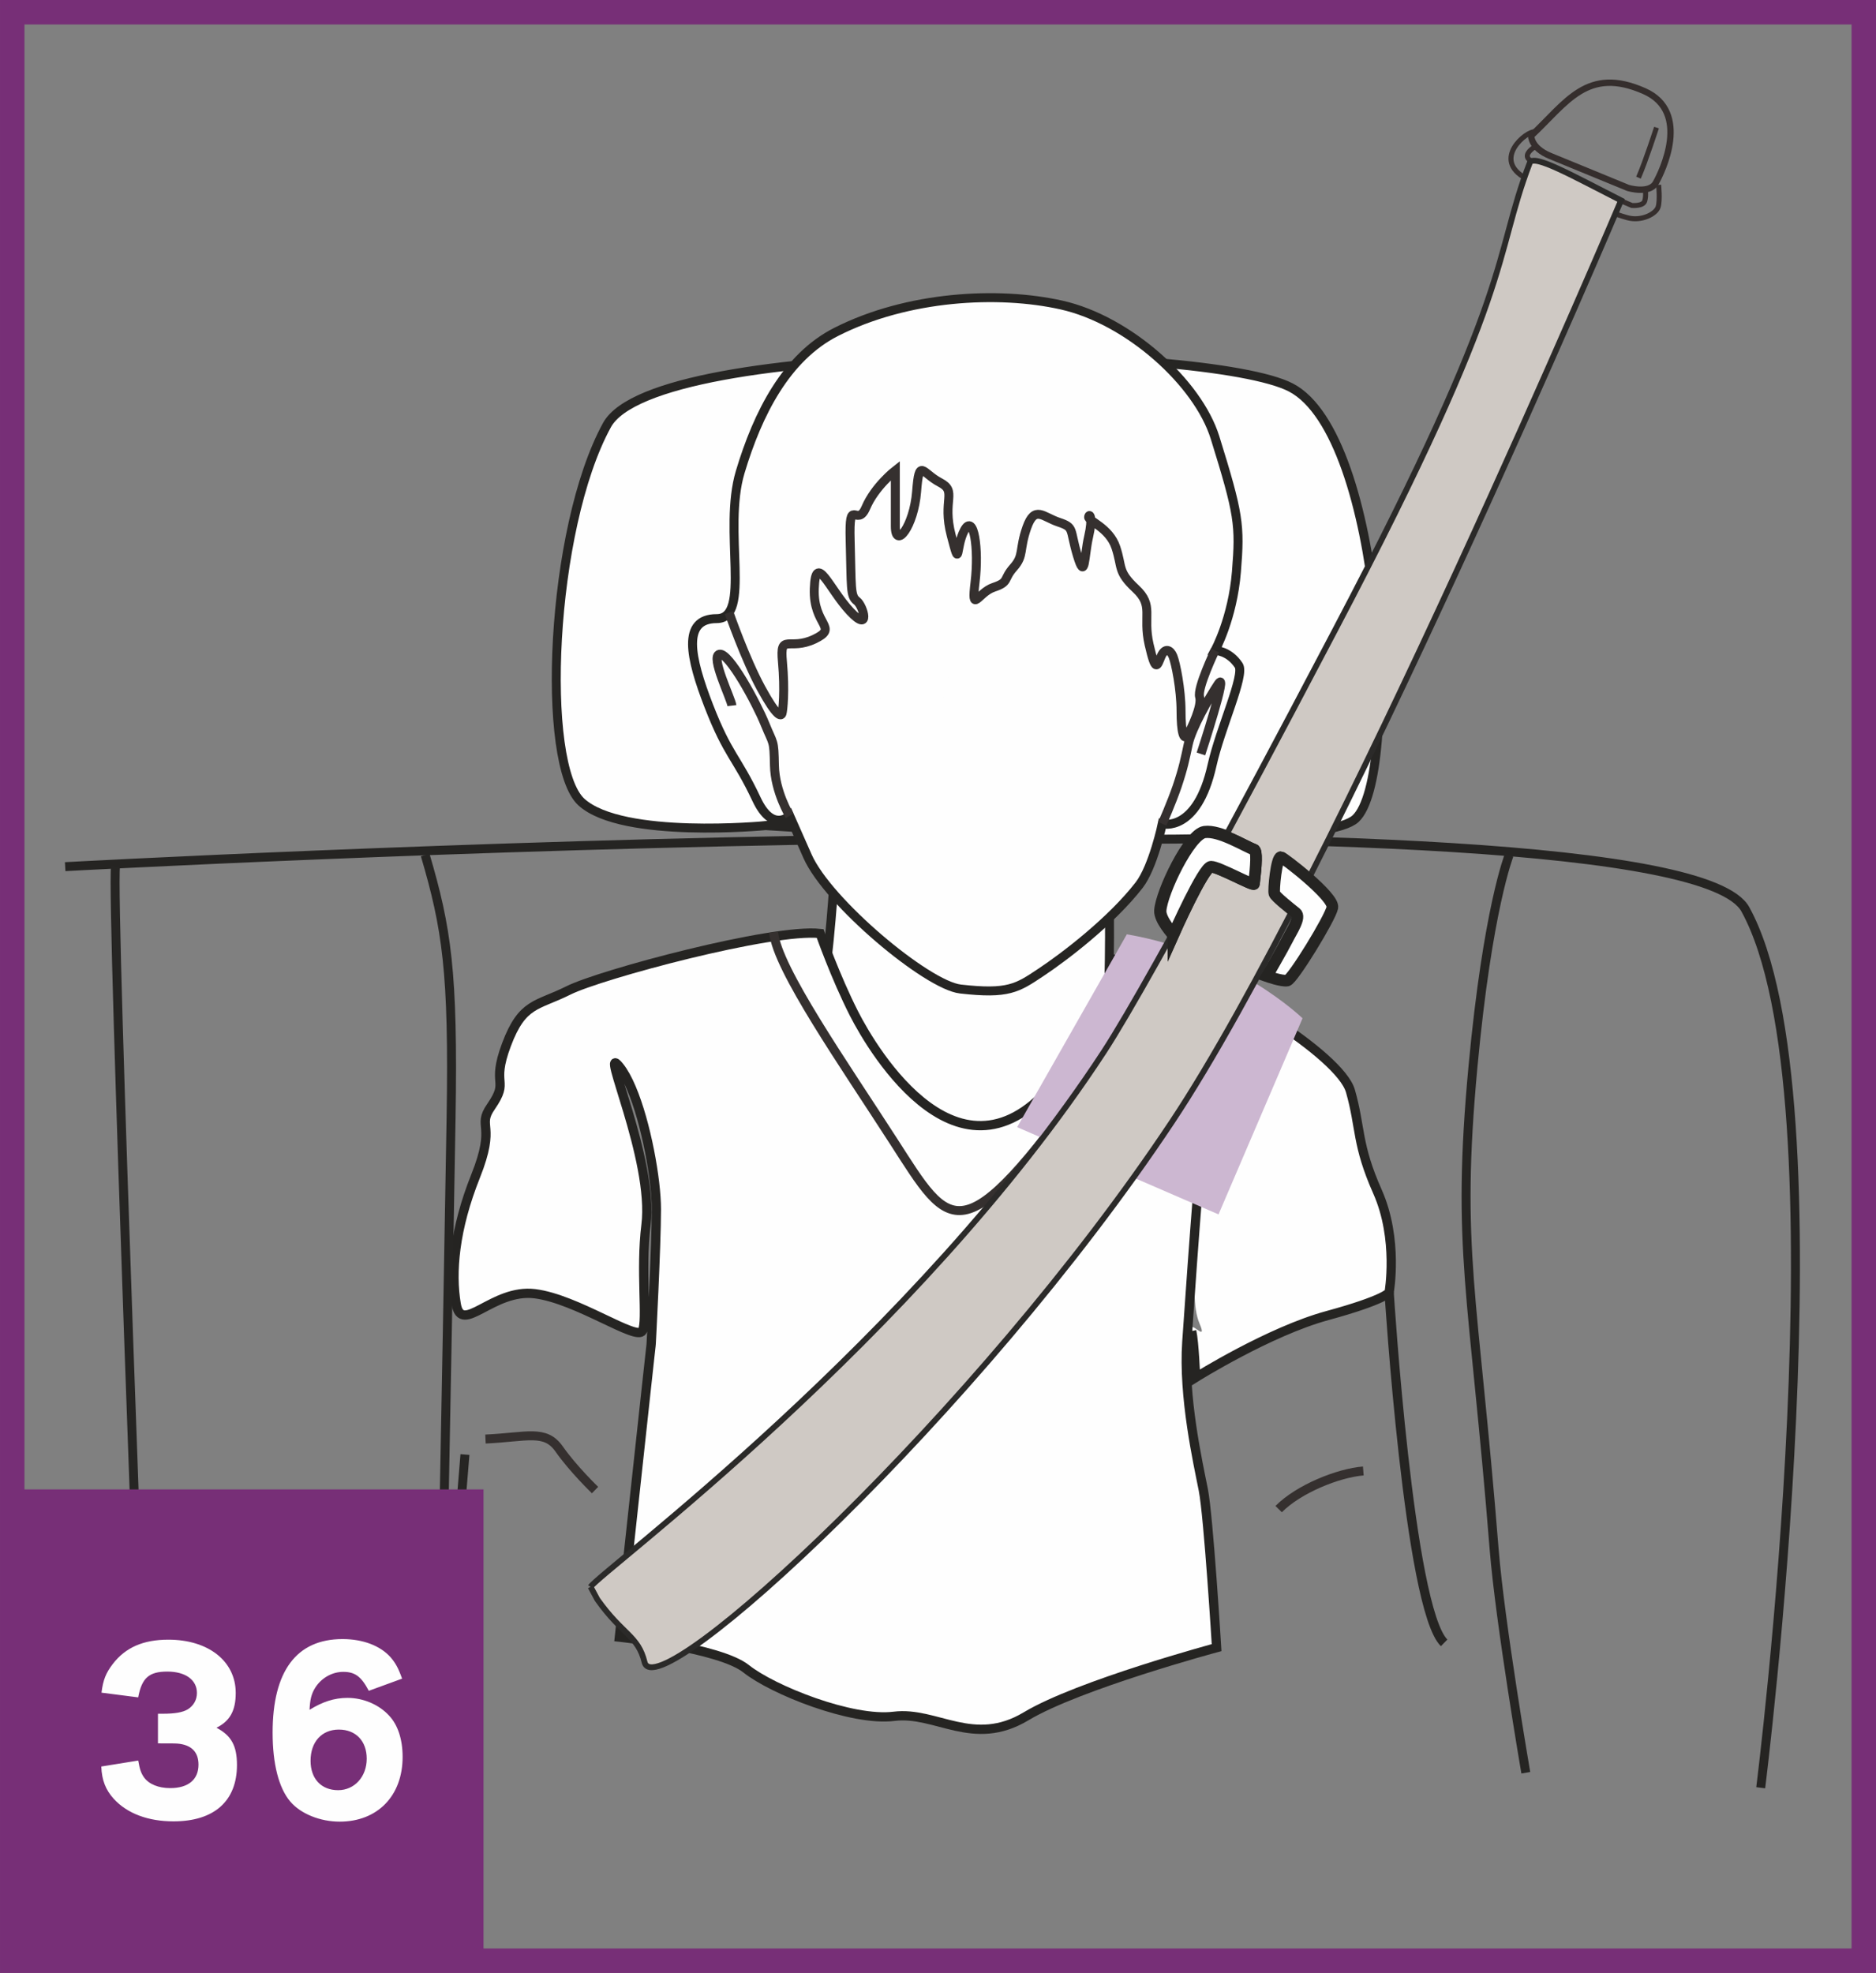 <?xml version="1.0" encoding="UTF-8"?>
<!DOCTYPE svg PUBLIC "-//W3C//DTD SVG 1.1//EN" "http://www.w3.org/Graphics/SVG/1.1/DTD/svg11.dtd">
<!-- Creator: CorelDRAW 2017 -->
<svg xmlns="http://www.w3.org/2000/svg" xml:space="preserve" width="27.068mm" height="28.464mm" version="1.1" style="shape-rendering:geometricPrecision; text-rendering:geometricPrecision; image-rendering:optimizeQuality; fill-rule:evenodd; clip-rule:evenodd"
viewBox="0 0 2356.33 2477.86"
 xmlns:xlink="http://www.w3.org/1999/xlink">
 <rect x="0" y="0" width="2356.33" height="2477.86" fill="#808080" stroke="none"/>
 <defs>
  <style type="text/css">
   <![CDATA[
    .str10 {stroke:#772F77;stroke-width:30.71;stroke-miterlimit:4}
    .str5 {stroke:#35302F;stroke-width:11.26;stroke-miterlimit:10}
    .str1 {stroke:#262523;stroke-width:11.26;stroke-miterlimit:10}
    .str3 {stroke:#262523;stroke-width:11.26;stroke-miterlimit:10}
    .str0 {stroke:#252422;stroke-width:11.26;stroke-miterlimit:10}
    .str4 {stroke:#252422;stroke-width:11.66;stroke-miterlimit:10}
    .str6 {stroke:#252422;stroke-width:16.19;stroke-miterlimit:10}
    .str8 {stroke:#2B2A29;stroke-width:7.29;stroke-miterlimit:2.613}
    .str9 {stroke:#252422;stroke-width:14.59;stroke-miterlimit:10}
    .str7 {stroke:#352E2D;stroke-width:8;stroke-miterlimit:2.613}
    .str2 {stroke:#352E2D;stroke-width:6.3;stroke-miterlimit:2.613}
    .fil2 {fill:none}
    .fil0 {fill:none;fill-rule:nonzero}
    .fil1 {fill:#FEFEFE}
    .fil5 {fill:#CFC9C4}
    .fil4 {fill:#CCB7D1}
    .fil3 {fill:#FEFEFE;fill-rule:nonzero}
    .fil6 {fill:#772F77;fill-rule:nonzero}
   ]]>
  </style>
 </defs>
 <g id="Слой_x0020_1">
  <path class="fil0 str0" d="M2211.52 2245.27c0,0 110.02,-868.64 -19.34,-1103.32 -90.45,-163.81 -2110.3,-53.51 -2110.3,-53.51"/>
  <path class="fil1 str1" d="M961.32 1036.93c0,0 -179.3,17.18 -230.91,-29.47 -51.73,-46.65 -39.56,-343.11 31.97,-473.61 61.12,-111.39 753.75,-102.14 859.09,-47.15 115.73,60.27 137.5,489.05 81.19,541.48 -56.24,52.42 -741.35,8.75 -741.35,8.75z"/>
  <path class="fil2 str2" d="M1927.61 165.66c-9.13,-1.95 -55.26,34.43 -10.56,58.59"/>
  <path class="fil2 str2" d="M2058.01 223.12c9.16,-21.09 22.61,-62.87 22.61,-62.87"/>
  <path class="fil1" d="M1062.66 553.67c2.45,0 4.4,2.01 4.4,4.38 0,2.45 -1.96,4.47 -4.4,4.47 -2.54,0 -4.5,-2.02 -4.5,-4.47 0,-2.37 1.96,-4.38 4.5,-4.38z"/>
  <path class="fil1" d="M1293.8 560.94c-2.45,0 -4.49,1.95 -4.49,4.37 0,2.45 2.05,4.47 4.49,4.47 2.51,0 4.53,-2.01 4.53,-4.47 0,-2.42 -2.02,-4.37 -4.53,-4.37z"/>
  <path class="fil3" d="M1047.85 1100.86c0,0 -4.76,88.81 -17.59,168.34 -11.41,71.53 296.26,326.96 354.81,52.54 11.15,-52.63 8.2,-191.44 8.2,-191.44l-345.42 -29.44z"/>
  <path class="fil0 str3" d="M1047.85 1100.86c0,0 -4.76,88.81 -17.59,168.34 -11.41,71.53 296.26,326.96 354.81,52.54 11.15,-52.63 8.2,-191.44 8.2,-191.44l-345.42 -29.44z"/>
  <path class="fil3" d="M1399.59 1204.97c0,0 47.7,12.81 87.52,19.46 39.7,6.65 195.79,99.4 209.1,145.86 13.21,46.42 7.47,66.7 34.01,126.42 26.49,59.67 14.59,126.44 14.59,126.44 0,0 -4.81,9.28 -77.78,29.17 -72.99,19.93 -165.33,77.78 -165.33,77.78 0,0 -1.64,-43.85 -4.87,-58.35 -3.85,-16.98 21.07,16.75 9.75,-9.71 -16.43,-38.6 4.84,-131.28 4.84,-228.52 0,-33.81 -12.08,125.28 -20.68,251.57 -4.73,69.38 14,152.14 20.68,186.05 6.62,33.72 16.69,198.15 16.69,198.15 0,0 -172.95,46.5 -239.32,86.24 -66.28,39.83 -112.72,-6.59 -165.79,0 -53.1,6.69 -152.58,-33.14 -185.79,-59.67 -33.2,-26.58 -159.23,-39.76 -159.23,-39.76 0,0 39.83,-368.53 39.83,-366.76 0,1.81 6.62,-124.22 6.62,-170.66 0,-37.11 -12.72,-108.3 -31.42,-152.21 -4.64,-10.99 -9.71,-20.3 -15.03,-26.93 -26.52,-33.2 43.79,116.41 33.44,198.89 -7.21,57.76 2.1,119.78 -4.53,133.06 -6.62,13.28 -82.01,-40.03 -135.04,-46.68 -53.1,-6.65 -92.2,52.72 -98.85,12.93 -6.68,-39.8 -2.18,-94.09 24.3,-160.46 26.58,-66.32 1.25,-61.29 19.46,-87.52 23.78,-34.63 -0.5,-24.71 19.43,-77.81 19.93,-53.04 38.02,-48.17 77.81,-68.07 39.8,-19.99 256.36,-78.13 316.11,-71.5 0,0 19.05,54.38 42.68,100.82 23.63,46.44 137.18,238.09 258.74,77.63 43.15,-56.95 68.07,-145.87 68.07,-145.87z"/>
  <path class="fil0 str4" d="M1511.41 1433.52c0,-33.81 -12.08,125.28 -20.68,251.57 -4.73,69.38 14,152.14 20.68,186.05 6.62,33.72 16.69,198.15 16.69,198.15 0,0 -172.95,46.5 -239.32,86.24 -66.28,39.83 -112.72,-6.59 -165.79,0 -53.1,6.69 -152.58,-33.14 -185.79,-59.67 -33.2,-26.58 -159.23,-39.76 -159.23,-39.76 0,0 39.83,-368.53 39.83,-366.76 0,1.81 6.62,-124.22 6.62,-170.66 0,-37.11 -12.72,-108.3 -31.42,-152.21 -4.64,-10.99 -9.71,-20.3 -15.03,-26.93 -26.52,-33.2 43.79,116.41 33.44,198.89 -7.21,57.76 2.1,119.78 -4.53,133.06 -6.62,13.28 -82.01,-40.03 -135.04,-46.68 -53.1,-6.65 -92.2,52.72 -98.85,12.93 -6.71,-39.8 -2.18,-94.09 24.3,-160.46 26.58,-66.32 1.25,-61.29 19.46,-87.52 23.78,-34.63 -0.5,-24.71 19.43,-77.81 19.93,-53.04 38.02,-48.17 77.81,-68.07 39.8,-19.99 256.36,-78.13 316.11,-71.5 0,0 19.05,54.38 42.68,100.82 23.63,46.44 137.18,238.09 258.74,77.63 43.15,-56.95 68.07,-145.87 68.07,-145.87 0,0 47.7,12.81 87.52,19.46 39.7,6.65 195.79,99.4 209.1,145.86 13.21,46.42 7.47,66.7 34.01,126.42 26.49,59.67 14.59,126.44 14.59,126.44 0,0 -4.81,9.28 -77.78,29.17 -72.99,19.93 -165.33,77.78 -165.33,77.78 0,0 -1.64,-43.85 -4.87,-58.35"/>
  <path class="fil3" d="M1526.12 816.9c0,0 17.36,0 29.73,18.76 8.14,12.25 -23.05,78.62 -33.44,125.28 -18.99,85.48 -62.55,73.75 -62.55,73.75 0,0 -11.33,53.91 -29.01,76.88 -35.21,45.4 -94.05,90.2 -123.55,109.75 -29.43,19.63 -40.84,27.66 -100.97,20.8 -41.95,-4.78 -166.56,-109.14 -192.05,-166.76 -12.95,-29.41 -22.47,-50.86 -22.47,-50.86 0,0 -21.59,21.91 -41.57,-20.68 -25.3,-53.71 -35.6,-54.38 -60.14,-117.62 -23.28,-60.19 -34.05,-109.26 10.16,-109.26 44.2,0 7.38,-110.42 29.47,-184.12 22.02,-73.58 57.79,-144.21 120.6,-176.01 89.57,-45.42 203.49,-51.49 282.85,-33.72 83.85,18.7 171.48,97.58 192.93,166.43 29.96,96.37 31.68,109.64 26.9,168.49 -4.81,58.93 -26.9,98.9 -26.9,98.9z"/>
  <path class="fil0 str3" d="M1526.12 816.9c0,0 17.36,0 29.73,18.76 8.14,12.25 -23.05,78.62 -33.44,125.28 -18.99,85.48 -62.55,73.75 -62.55,73.75 0,0 -11.33,53.91 -29.01,76.88 -35.21,45.4 -94.05,90.2 -123.55,109.75 -29.43,19.63 -40.84,27.66 -100.97,20.8 -41.95,-4.78 -166.56,-109.14 -192.05,-166.76 -12.95,-29.41 -22.47,-50.86 -22.47,-50.86 0,0 -21.59,21.91 -41.57,-20.68 -25.3,-53.71 -35.6,-54.38 -60.14,-117.62 -23.28,-60.19 -34.05,-109.26 10.16,-109.26 44.2,0 7.38,-110.42 29.47,-184.12 22.02,-73.58 57.79,-144.21 120.6,-176.01 89.57,-45.42 203.49,-51.49 282.85,-33.72 83.85,18.7 171.48,97.58 192.93,166.43 29.96,96.37 31.68,109.64 26.9,168.49 -4.81,58.93 -26.9,98.9 -26.9,98.9z"/>
  <path class="fil0 str5" d="M1526.12 816.9c0,0 -22.67,47.38 -19.34,58.35 3.33,10.94 -10.04,39.32 -15.06,47.64 -4.99,8.34 -8.28,-3.36 -8.28,-30.02 0,-26.75 -6.69,-60.13 -10.07,-68.44 -3.29,-8.32 -9.94,-11.7 -15.03,0 -4.95,11.66 -6.65,21.64 -15.03,-15 -8.31,-36.73 6.48,-48.43 -16.8,-70.14 -23.23,-21.64 -16.57,-26.69 -24.94,-51.75 -8.26,-24.98 -35.19,-33.31 -34.23,-38.34 0.91,-5.01 5.75,0 -0.03,25 -5.75,25.06 -4.06,56.77 -14.12,23.37 -9.98,-33.35 -3.33,-35.01 -23.36,-41.72 -20.07,-6.65 -30.05,-21.64 -40.12,6.71 -9.92,28.33 -3.26,35.01 -16.6,50.04 -13.41,15.03 -5.01,18.38 -25.03,25.03 -20.01,6.71 -28.36,35.07 -23.34,-6.65 4.99,-41.69 -1.66,-86.79 -13.36,-65.11 -11.67,21.68 -4.79,51.79 -16.57,6.68 -11.84,-45.08 8.17,-55.08 -14.35,-66.72 -22.46,-11.7 -25.76,-31.71 -29.17,11.64 -3.41,43.44 -26.72,73.43 -26.72,43.44l0 -70.02c0,0 -25.61,19.93 -36.99,46.65 -11.41,26.69 -21.41,-16.77 -19.73,41.69 1.64,58.4 0,69.23 8.31,75.47 8.35,6.3 18.03,41.34 -8.51,12.98 -26.49,-28.39 -43.21,-75.09 -44.88,-28.39 -1.72,46.71 31.74,48.4 0,63.49 -31.65,14.94 -43.41,-8.37 -40,28.3 3.33,36.73 0.56,61.79 -0.58,65.09 -1.13,3.33 -6.09,5.1 -26.13,-31.63 -20.07,-36.79 -40.38,-95.23 -40.38,-95.23"/>
  <path class="fil0 str5" d="M971.69 1170.95c4.73,46.1 87.58,164.46 150.75,262.57 71.89,111.53 83.85,145.99 247.98,-82.68 62.11,-86.47 87.52,-136.13 87.52,-136.13"/>
  <path class="fil1" d="M1112.34 819.32c2.48,0 4.44,1.98 4.44,4.38 0,2.39 -1.96,4.43 -4.44,4.43 -2.51,0 -4.52,-2.04 -4.52,-4.43 0,-2.39 2.01,-4.38 4.52,-4.38z"/>
  <path class="fil1" d="M1343.54 826.55c-2.53,0 -4.52,1.98 -4.52,4.38 0,2.45 1.98,4.43 4.52,4.43 2.43,0 4.47,-1.98 4.47,-4.43 0,-2.39 -2.04,-4.38 -4.47,-4.38z"/>
  <path class="fil2 str2" d="M2083.31 232.24c0,0 2.01,19.17 -0.62,27.66 -2.51,8.64 -20.82,18.46 -38.68,13.51 -17.89,-4.94 -22.44,-8.52 -22.44,-8.52"/>
  <path class="fil2 str6" d="M1473.95 1173.43c0,0 37.75,-84.93 47.15,-84.93 9.43,0 53.6,24.65 53.97,21.59 2.72,-22.93 4.03,-41.8 0,-43.12 -10.53,-3.56 -43.18,-24.24 -62.05,-21.59 -18.85,2.68 -53.91,75.47 -55.26,98.4 -0.67,11.12 16.19,29.64 16.19,29.64z"/>
  <path class="fil2 str7" d="M1946.98 195.8c24.48,10.09 97.82,40.17 97.82,40.17 0,0 26.55,8.1 34.78,-6.02 8.05,-14.23 44.7,-89.36 -14.18,-115.47 -71.85,-31.86 -97.7,14.38 -142.19,56.01 0,0 -0.71,15.2 23.77,25.3"/>
  <path class="fil2 str2" d="M1927.61 184.5c-6.65,4.43 -12.37,10.44 -7.32,15.57 5.01,5.34 129.41,57.97 129.41,57.97 0,0 14.12,1.31 16.17,-5.66 2.07,-7.03 0.52,-15.03 0.52,-15.03"/>
  <path class="fil2 str5" d="M1606.03 1895.32c25.04,-25.35 74.89,-45.39 106.34,-47.9"/>
  <path class="fil2 str5" d="M609.78 1807.34c52.57,-2.48 75.03,-12.54 92.57,12.57 17.5,24.98 45.04,51.5 45.04,51.5"/>
  <path class="fil3" d="M1313.09 864.82c4.9,-4.73 2.92,-1.14 21.79,-17.48 9.54,-8.28 28.65,-7.82 40.84,-4.93 13.21,3.06 19.66,5.55 23.83,8.7 8.72,6.68 8.72,6.68 22.06,18.38 13.39,11.7 -26.46,10.51 -44.61,10.51 -15.9,0 18.09,0.84 12.48,-20.83 -6.85,-26.79 -47.67,-26.4 -50.3,5.05 -1.02,11.79 17.22,13.88 12.95,14.21 -4.4,0.26 -38.42,0.2 -42.71,-1.64 -4.43,-1.69 -1.31,-7.29 3.65,-11.96z"/>
  <path class="fil3" d="M1204.89 872.43c4.4,-2.86 -1.35,-5.4 -15.61,-23.81 -4.06,-5.2 -10.94,-5.37 -16.92,-6.19 -20.86,-3 -49.45,-2.21 -63.19,8.09 -11.53,8.64 -25.04,20.45 -21.59,23.95 3.41,3.56 57.47,6.97 51.28,3.94 -15.96,-7.88 -20.36,-34.66 7.83,-37.9 37.92,-4.32 16.01,37.9 16.01,37.9 0,0 37.84,-3.19 42.19,-5.98z"/>
  <path class="fil3" d="M1591.27 1226.08c0,0 18.85,6.68 25.61,5.4 6.71,-1.38 53.92,-78.19 56.6,-91.7 2.74,-13.48 -62,-63.34 -64.68,-63.34 -5.57,0 -9.48,41.75 -8.11,45.81 1.34,4.06 20.25,18.91 26.96,24.27 6.76,5.37 -5.4,22.93 -10.77,33.73 -5.42,10.79 -25.61,45.83 -25.61,45.83z"/>
  <path class="fil0 str1" d="M1895.55 1073.86c0,0 -26.96,67.47 -45.4,265.39 -21.56,231.88 0.7,281.94 26.58,606.8 7.56,93.3 39.74,280.37 39.74,280.37"/>
  <path class="fil0 str1" d="M583.99 1826.77l-32.71 399.66c0,0 9.92,-498.88 15.29,-822.49 3.09,-184 -5.55,-238.41 -32.51,-330.11"/>
  <path class="fil0 str5" d="M919.32 886.19c-1.05,-8.78 -27.48,-62.17 -15.61,-64.57 11.96,-2.39 46.5,61.44 57.12,87.7 10.62,26.25 11.26,18.79 11.9,51.93 0.64,33.2 19.06,63.24 19.06,63.24"/>
  <path class="fil0 str5" d="M1508.42 946.88c0,0 35.53,-108.65 21.65,-87.73 -11.75,17.71 -33.31,55.4 -37.57,75.45 -4.03,18.7 -6.02,29.41 -14.09,53.41 -6.97,20.25 -18.56,46.59 -18.56,46.59"/>
  <path class="fil0 str1" d="M145.09 1088.44c-5.66,38.75 37.02,1150.08 37.02,1150.08"/>
  <path class="fil0 str4" d="M1744.81 1623.15c0,0 24.94,396.95 69.08,440.15"/>
  <path class="fil4" d="M1415.34 1173.43l-137.76 242.18 252.94 109.58 105.52 -246.29c0,0 -84.4,-82.27 -220.7,-105.47z"/>
  <path class="fil5" d="M741.8 1992.93c12.54,-19.19 408,-310.33 644.43,-671.59 62.69,-95.72 250.11,-452.82 290.99,-530.6 228.46,-434.32 197.54,-464.33 244.24,-586.22 4.49,-11.79 55.26,17.04 114.66,47.17 0,0 -361.32,852.5 -564.05,1157.23 -244.01,366.98 -647.91,738.2 -662.46,678.71 -8.2,-33.61 -27.78,-34.32 -59.32,-78.86l-8.49 -15.84z"/>
  <path class="fil2 str8" d="M741.8 1992.93c12.54,-19.19 408,-310.33 644.43,-671.59 62.69,-95.72 250.11,-452.82 290.99,-530.6 228.46,-434.32 197.54,-464.33 244.24,-586.22 4.49,-11.79 55.26,17.04 114.66,47.17 0,0 -361.32,852.5 -564.05,1157.23 -244.01,366.98 -647.91,738.2 -662.46,678.71 -8.2,-33.61 -27.78,-34.32 -59.32,-78.86l-8.49 -15.84"/>
  <path class="fil3 str9" d="M1473.95 1173.43c0,0 37.75,-84.93 47.15,-84.93 9.43,0 53.6,24.65 53.97,21.59 2.72,-22.93 4.03,-41.8 0,-43.12 -10.53,-3.56 -43.18,-24.24 -62.05,-21.59 -18.85,2.68 -53.91,75.47 -55.26,98.4 -0.67,11.12 16.19,29.64 16.19,29.64z"/>
  <path class="fil3 str9" d="M1473.95 1173.43c0,0 37.75,-84.93 47.15,-84.93 9.43,0 53.6,24.65 53.97,21.59 2.72,-22.93 4.03,-41.8 0,-43.12 -10.53,-3.56 -43.18,-24.24 -62.05,-21.59 -18.85,2.68 -53.91,75.47 -55.26,98.4 -0.67,11.12 16.19,29.64 16.19,29.64z"/>
  <path class="fil3" d="M1591.27 1226.08c0,0 18.85,6.68 25.61,5.4 6.71,-1.38 53.92,-78.19 56.6,-91.7 2.74,-13.48 -62,-63.34 -64.68,-63.34 -5.57,0 -9.48,41.75 -8.11,45.81 1.34,4.06 20.25,18.91 26.96,24.27 6.76,5.37 -5.4,22.93 -10.77,33.73 -5.42,10.79 -25.61,45.83 -25.61,45.83z"/>
  <path class="fil0 str9" d="M1591.27 1226.08c0,0 18.85,6.68 25.61,5.4 6.71,-1.38 53.92,-78.19 56.6,-91.7 2.74,-13.48 -62,-63.34 -64.68,-63.34 -5.57,0 -9.48,41.75 -8.11,45.81 1.34,4.06 20.25,18.91 26.96,24.27 6.76,5.37 -5.4,22.93 -10.77,33.73 -5.42,10.79 -25.61,45.83 -25.61,45.83z"/>
  <polygon class="fil0 str10" points="15.36,30.71 15.36,2447.15 15.36,2462.5 30.71,2462.5 2325.62,2462.5 2340.98,2462.5 2340.98,2447.15 2340.98,30.71 2340.98,15.36 2325.62,15.36 30.71,15.36 15.36,15.36 "/>
  <polygon class="fil6" points="28.77,2449.1 607.31,2449.1 607.31,1870.56 28.77,1870.56 "/>
  <path class="fil3" d="M173.58 2131.76c4.54,-24.53 13.69,-32.4 36.56,-32.4 22.86,0 37.21,10.46 37.21,26.85 0,8.79 -4.26,16.02 -11.47,20.55 -6.48,3.88 -16.3,5.55 -31.66,5.55l-5.83 0 0 37.21c20.93,0 23.51,0 27.77,0.65 15.28,2.32 23.15,11.11 23.15,26.1 0,18.61 -12.68,29.44 -35.54,29.44 -14.72,0 -26.85,-4.91 -33.05,-13.7 -3.6,-5.28 -5.18,-9.81 -7.12,-20.92l-46.38 7.5c0.65,17.31 5.55,29.44 15.64,40.55 16.94,18.6 43.41,28.32 75.07,28.32 51,0 79.7,-25.45 79.7,-70.81 0,-24.16 -7.12,-36.94 -25.73,-46.75 16.94,-8.43 24.17,-21.48 24.17,-43.69 0,-39.9 -34.34,-66.93 -84.61,-66.93 -31.38,0 -53.88,9.72 -69.89,30.64 -8.51,11.11 -12.13,19.9 -14.07,35.92l46.1 5.92zm331.47 -23.51c-4.63,-13.05 -8.24,-19.62 -14.44,-26.84 -13.05,-14.63 -34.9,-22.87 -60.35,-22.87 -57.85,0 -87.84,40.17 -87.84,117.55 0,39.25 7.77,69.62 22.22,86.56 13.05,15.36 37.49,25.18 62.02,25.18 47.39,0 79.04,-32.3 79.04,-81.27 0,-21.94 -5.92,-40.17 -17.03,-51.93 -12.68,-13.8 -32.3,-22.22 -52.2,-22.22 -16.66,0 -31.38,4.9 -47.68,14.99 0.65,-12.77 2.23,-19.9 7.13,-27.77 7.87,-12.4 21.29,-19.9 35.27,-19.9 14.71,0 22.58,5.83 32.03,23.79l41.84 -15.28zm-79.42 63.97c21.28,0 34.99,14.35 34.99,36.56 0,22.59 -15.36,39.53 -35.92,39.53 -21.2,0 -34.62,-14.35 -34.62,-36.94 0,-23.79 14.08,-39.16 35.55,-39.16z"/>
 </g>
</svg>
